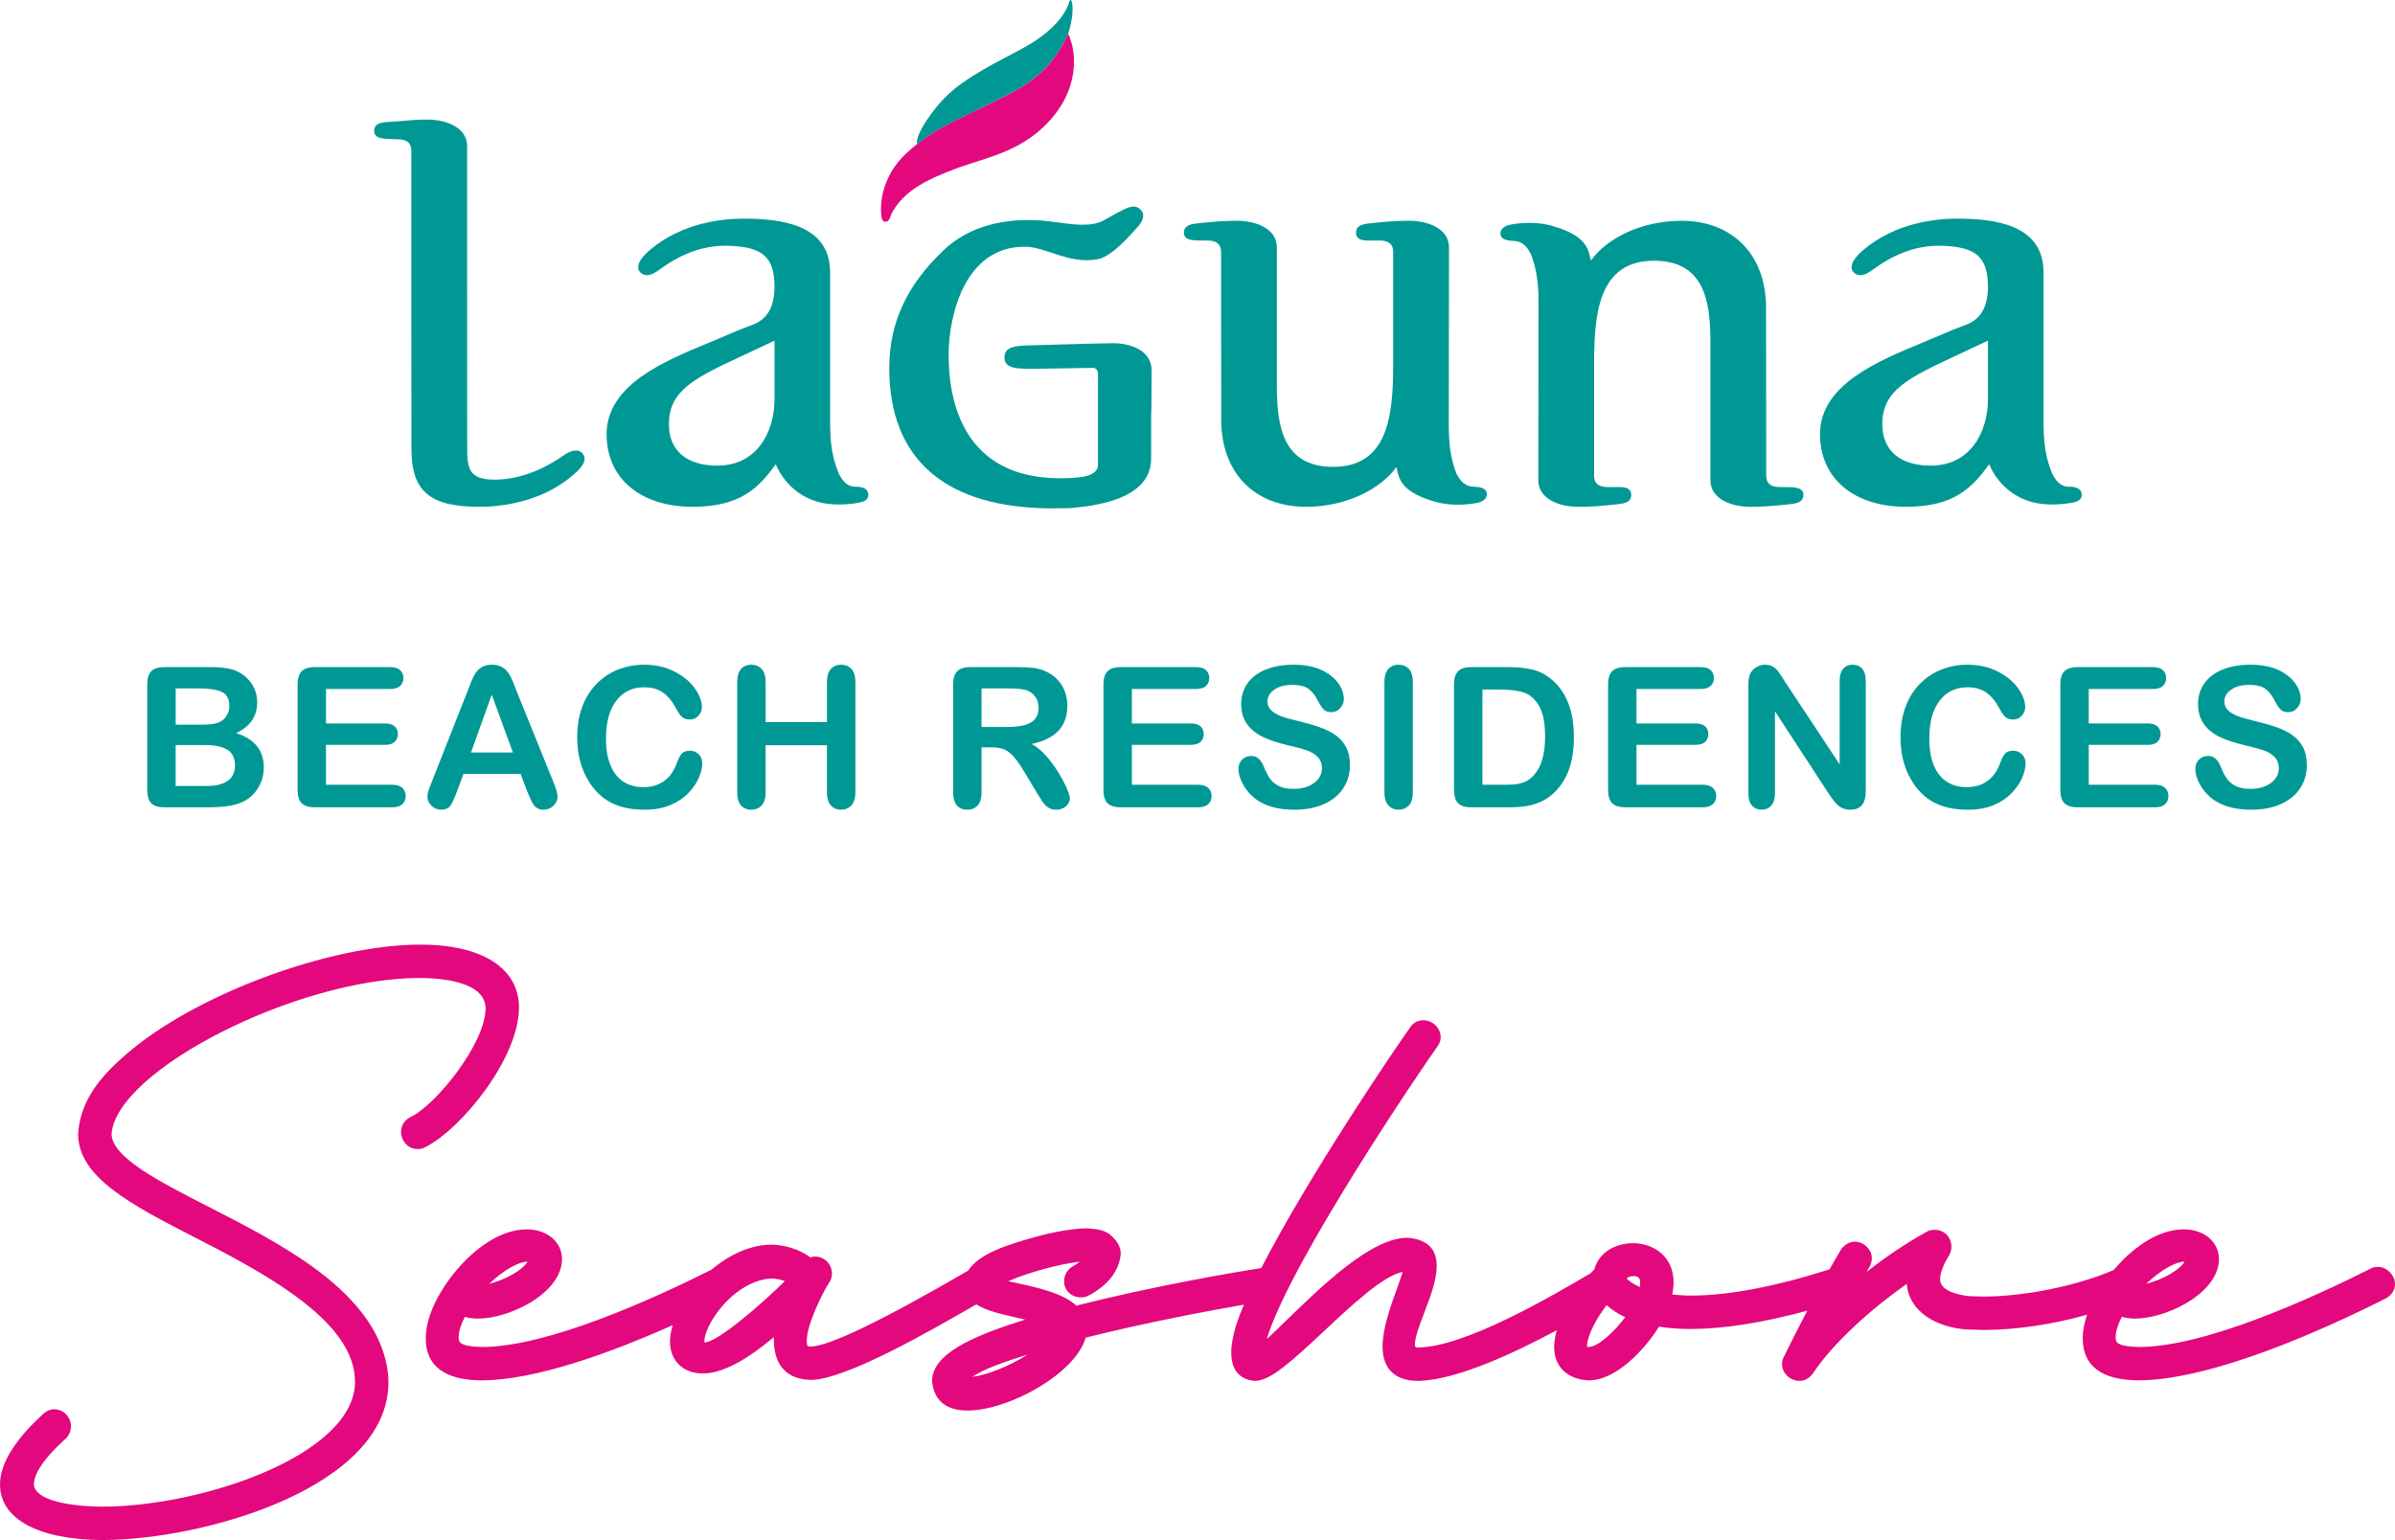 <?xml version="1.0" encoding="UTF-8"?><svg id="Layer_1" xmlns="http://www.w3.org/2000/svg" width="186.56" height="120" viewBox="0 0 912.841 587.152"><path d="M182.61,193.218c-18.79,0-25.783-5.955-25.783-21.967l-.058-53.347v-60.439c0-1.81-.519-4.247-5.107-4.372l-1.411-.038c-4.434-.108-7.637-.187-7.637-3.16,0-3.163,3.413-3.338,6.419-3.483l.224-.012c1.694-.085,3.276-.222,4.874-.356,2.632-.236,5.346-.463,8.628-.463,7.608,0,15.277,3.131,15.277,10.135l.029,114.002c-.012,4.603-.023,8.596,2.215,10.829,1.562,1.568,4.265,2.323,8.255,2.323,5.949,0,15.336-1.592,26.247-9.238l.157-.114c2.883-2.003,5.454-2.3,6.876-.886.694.705,1.032,1.513.997,2.411-.079,1.726-1.539,3.687-4.731,6.366-12.205,10.269-27.465,11.809-35.472,11.809" fill="#009895"/><path d="M401.314,193.819c-40.813,0-62.378-18.516-62.378-53.554,0-17.639,7.104-31.867,20.565-44.736,15.866-15.187,38.857-11.366,43.031-10.806,3.644.49,7.107.953,10.223.953,3.373,0,5.906-.536,7.993-1.694l2.227-1.251c4.766-2.65,7.156-3.982,9.092-3.982,1.014,0,1.877.367,2.65,1.14,2.612,2.661-.563,6.078-1.606,7.206-.21.21-.493.525-.831.898-4.69,5.25-9.788,10.124-14.053,10.873-10.992,1.912-19.525-4.81-27.713-4.81-22.749,0-28.943,26.139-28.943,41.23,0,21.25,7.891,48.319,45.197,47.01,3.676-.128,6.258-.496,7.754-.924,3.766-1.146,3.941-3.373,3.976-3.918l-.012-34.578c0-2.003-.802-2.402-1.629-2.644.006.017-.321.017-.802.017-1.364,0-3.845.05-7.06.122-3.897.073-8.888.181-14.295.242-6.914.079-9.611-.332-10.969-1.793-.676-.726-.965-1.691-.88-2.956.236-3.722,4.405-4.104,9.835-4.206,1.184-.029,4.405-.12,8.386-.236,8.357-.254,19.804-.58,23.189-.58,7.293,0,14.662,3.18,14.662,10.269l-.05,13.138c-.085,1.772-.125,3.276-.125,4.495v16.079c0,10.794-10.132,17.128-30.121,18.831l-.845.067c-2.245.067-4.381.096-6.468.096" fill="#009895"/><path d="M349.721,54.815c10.444-8.171,20.918-11.441,36.819-19.947,13.193-7.083,17.761-16.618,18.866-18.571.367-.665,1.274-2.268,1.574-3.055,0-.012.02,0,.032-.017,1.874-5.515,1.941-10.004,1.705-11.511-.175-1.146-.367-1.804-.729-1.702-.271.061-.49.796-.659,1.358-.939,2.944-4.04,8.013-11.223,13.129-7.666,5.471-18.035,9.171-29.575,17.303-9.896,6.964-15.525,17.222-16.406,19.659-.79,2.148-.883,3.067-.405,3.355" fill="#009895"/><path d="M497.739,193.218c-19.603,0-32.281-13.015-32.281-33.167,0,0-.05-63.112-.05-63.996,0-2.889-1.711-4.361-5.084-4.361h-2.294c-3.18,0-6.801,0-6.801-3.005,0-3.046,3.236-3.367,6.095-3.638l.959-.096c4.291-.417,8.007-.79,13.112-.79,7.602,0,15.272,3.142,15.272,10.153v52.831c0,16.021,2.612,30.841,21.527,30.841,21.04,0,22.801-20.105,22.801-38.968v-43.019c0-1.055-.029-4.247-5.081-4.308l-.705-.006c-.644,0-1.274.006-1.851.018-.513.012-.997.012-1.455.012-1.895,0-5.058,0-5.058-3.029s3.084-3.338,6.066-3.638l.723-.067c4.381-.434,8.15-.819,13.359-.819,7.608,0,15.277,3.142,15.277,10.153,0,3.489-.032,23.297-.05,40.673-.017,13.607-.029,25.716-.029,27.389,0,8.308,1.111,13.429,2.81,17.939,1.201,2.454,2.953,5.072,6.512,5.229l.204.012c1.737.073,4.979.201,4.979,2.921,0,.568-.271,2.504-3.632,3.242-2.064.44-4.76.694-7.392.694-2.195,0-4.224-.181-6.046-.513-.79-.146-1.507-.303-2.154-.484l-.405-.114c-4.428-1.236-7.745-2.752-10.165-4.585-3.145-2.498-3.807-5.119-4.206-6.687l-.146-.519c-.058-.204-.108-.434-.163-.688-.041-.21-.096-.542-.175-.772-5.786,8.2-18.819,15.164-34.476,15.164" fill="#009895"/><path d="M640.845,84.169c19.603,0,32.28,13.027,32.28,33.167,0,0,.061,63.127.061,63.996,0,2.9,1.705,4.367,5.072,4.367l2.294-.006c3.192,0,6.801,0,6.801,3.017,0,3.035-3.236,3.355-6.095,3.626l-.947.096c-4.302.417-8.019.79-13.117.79-7.608,0-15.277-3.131-15.277-10.153v-52.831c0-15.907-2.612-30.841-21.527-30.841-21.04,0-22.801,20.116-22.801,38.968v43.031c0,1.047.029,4.25,5.081,4.303h.711c.65,0,1.265-.006,1.845-.006.513-.023.997-.023,1.455-.023,1.895,0,5.058,0,5.058,3.04s-3.078,3.338-6.066,3.626l-.717.079c-4.381.434-8.156.807-13.365.807-7.596,0-15.277-3.131-15.277-10.153,0-3.483.032-23.285.05-40.661.017-13.607.041-25.716.041-27.389,0-8.308-1.122-13.429-2.83-17.936-1.192-2.457-2.944-5.087-6.503-5.232l-.204-.012c-1.737-.079-4.973-.204-4.973-2.921,0-.58.254-2.516,3.626-3.241,2.07-.452,4.76-.705,7.392-.705,2.195,0,4.235.187,6.046.525.802.146,1.507.297,2.154.484l.402.102c4.431,1.251,7.748,2.752,10.167,4.585,3.151,2.504,3.807,5.119,4.218,6.693l.134.525c.058.198.114.434.154.688.05.198.105.536.184.761,5.786-8.2,18.819-15.164,34.476-15.164" fill="#009895"/><path d="M263.981,193.216c-19.909,0-32.779-10.861-32.779-27.666,0-18.799,21.757-27.786,39.253-35.006,2.589-1.076,5.063-2.093,7.325-3.09,3.766-1.659,6.745-2.763,9.112-3.655q8.308-3.084,8.308-14.415c0-11.386-4.495-15.339-17.793-15.694-.309,0-.737-.023-.93-.023-12.575,0-21.915,6.809-24.979,9.031l-.466.338c-1.778,1.268-3.198,1.871-4.457,1.871-.968,0-1.848-.367-2.536-1.07-.56-.56-.837-1.303-.802-2.14.073-1.825,1.647-4.02,4.646-6.547,12.211-10.275,27.471-11.803,35.478-11.803,14.184,0,33.036,2.119,33.036,20.504v51.111c-.055,11.296-.079,17.073,3.171,25.305,1.323,2.696,3.055,5.279,6.48,5.279,3.005,0,4.641.892,4.865,2.65.35,2.69-2.245,3.192-3.638,3.463-2.204.423-4.95.676-7.532.676-2.95,0-5.544-.303-7.687-.918l-.187-.05c-12.339-3.396-16.169-14.388-16.169-14.388-6.506,8.923-13.336,16.236-31.721,16.236M295.2,129.874l-12.097,5.678c-18.163,8.488-28.159,13.176-28.159,26.168,0,10.039,6.739,15.802,18.469,15.802,15.053,0,21.787-12.738,21.787-25.36v-22.288Z" fill="#009895"/><path d="M726.469,193.216c-19.909,0-32.779-10.861-32.779-27.666,0-18.799,21.769-27.786,39.259-35.006,2.583-1.076,5.058-2.093,7.331-3.09,3.766-1.659,6.734-2.763,9.112-3.655q8.296-3.084,8.296-14.415c0-11.386-4.489-15.339-17.793-15.694-.309,0-.738-.023-.918-.023-12.587,0-21.915,6.809-24.99,9.031l-.455.338c-1.79,1.268-3.209,1.871-4.469,1.871-.968,0-1.848-.367-2.524-1.07-.56-.56-.837-1.303-.813-2.14.079-1.825,1.647-4.02,4.652-6.547,12.205-10.275,27.465-11.803,35.472-11.803,14.196,0,33.035,2.119,33.035,20.504v51.111c-.055,11.296-.079,17.073,3.172,25.305,1.323,2.696,3.055,5.279,6.486,5.279,2.999,0,4.635.892,4.871,2.65.344,2.69-2.256,3.192-3.65,3.463-2.204.423-4.95.676-7.532.676-2.95,0-5.533-.303-7.681-.918l-.192-.05c-12.339-3.396-16.158-14.388-16.158-14.388-6.518,8.923-13.336,16.236-31.733,16.236M757.689,129.874l-12.097,5.678c-18.163,8.488-28.159,13.176-28.159,26.168,0,10.039,6.739,15.802,18.481,15.802,15.041,0,21.775-12.738,21.775-25.36v-22.288Z" fill="#009895"/><path d="M408.437,16.478c.542,1.653,3.819,14.505-6.684,27.544-11.284,13.998-25.777,15.79-37.834,20.425-9.858,3.801-18.939,7.716-23.85,16.508-.705,1.268-.796,3.215-2.256,3.53-1.828.405-1.877-2.023-1.979-3.204-.122-1.364-.93-13.208,9.841-23.066,11.887-10.838,22.909-13.741,40.859-23.352,13.208-7.078,17.776-16.615,18.869-18.56.373-.676,1.274-2.268,1.586-3.067.309-.813.985,1.819,1.449,3.241" fill="#e3087e"/><path d="M79.027,307.792h-16.338c-2.361,0-4.043-.529-5.051-1.586-1.012-1.058-1.513-2.74-1.513-5.051v-40.188c0-2.357.515-4.052,1.55-5.087,1.03-1.032,2.703-1.55,5.014-1.55h17.322c2.553,0,4.764.16,6.637.474,1.869.317,3.547.925,5.033,1.823,1.263.754,2.38,1.709,3.355,2.863.971,1.156,1.714,2.432,2.225,3.829.511,1.399.766,2.876.766,4.431,0,5.349-2.676,9.263-8.023,11.743,7.025,2.238,10.539,6.589,10.539,13.056,0,2.99-.766,5.684-2.297,8.078-1.532,2.395-3.601,4.164-6.2,5.306-1.632.681-3.501,1.162-5.616,1.44-2.115.28-4.586.419-7.403.419ZM66.957,262.463v13.821h9.919c2.699,0,4.782-.255,6.254-.766,1.468-.511,2.594-1.482,3.373-2.917.606-1.021.912-2.163.912-3.428,0-2.699-.962-4.49-2.881-5.379-1.924-.887-4.85-1.331-8.789-1.331h-8.789ZM78.225,284.052h-11.269v15.608h11.633c7.316,0,10.977-2.637,10.977-7.914,0-2.699-.948-4.654-2.844-5.871-1.896-1.215-4.732-1.823-8.497-1.823Z" fill="#009895"/><path d="M148.654,262.681h-24.397v13.128h22.464c1.65,0,2.886.372,3.701,1.112.811.743,1.222,1.721,1.222,2.936s-.401,2.206-1.203,2.972-2.042,1.149-3.72,1.149h-22.464v15.207h25.236c1.7,0,2.981.397,3.847,1.185.862.791,1.295,1.842,1.295,3.154,0,1.265-.433,2.293-1.295,3.082-.866.791-2.147,1.185-3.847,1.185h-29.43c-2.361,0-4.057-.522-5.087-1.568-1.035-1.044-1.55-2.735-1.55-5.069v-40.188c0-1.554.228-2.826.693-3.811.46-.985,1.185-1.7,2.17-2.152.985-.449,2.243-.675,3.774-.675h28.591c1.723,0,3.009.383,3.847,1.149s1.258,1.769,1.258,3.009c0,1.265-.419,2.279-1.258,3.045s-2.124,1.149-3.847,1.149Z" fill="#009895"/><path d="M200.958,301.739l-2.553-6.71h-21.735l-2.553,6.856c-.998,2.676-1.851,4.481-2.553,5.415-.707.934-1.86,1.404-3.464,1.404-1.363,0-2.566-.499-3.61-1.495-1.048-.996-1.568-2.127-1.568-3.392,0-.729.119-1.482.365-2.261.242-.777.643-1.86,1.203-3.246l13.675-34.717c.387-.996.857-2.193,1.404-3.592.547-1.397,1.131-2.557,1.75-3.483.62-.923,1.431-1.671,2.443-2.243,1.007-.57,2.252-.857,3.738-.857,1.504,0,2.762.287,3.774.857,1.007.572,1.823,1.308,2.443,2.206.62.9,1.14,1.867,1.568,2.899.424,1.035.966,2.414,1.623,4.139l13.967,34.499c1.094,2.626,1.641,4.536,1.641,5.725,0,1.24-.52,2.377-1.55,3.41-1.035,1.032-2.279,1.55-3.738,1.55-.852,0-1.582-.153-2.188-.456-.611-.305-1.121-.716-1.532-1.24-.415-.522-.857-1.324-1.331-2.407-.474-1.08-.884-2.035-1.222-2.863ZM179.515,286.896h15.973l-8.059-22.063-7.914,22.063Z" fill="#009895"/><path d="M267.667,290.908c0,1.703-.419,3.544-1.258,5.525-.839,1.983-2.161,3.927-3.957,5.835-1.801,1.91-4.098,3.46-6.892,4.65-2.799,1.19-6.054,1.787-9.773,1.787-2.822,0-5.388-.269-7.695-.802-2.311-.533-4.408-1.368-6.291-2.498-1.887-1.131-3.619-2.619-5.197-4.467-1.413-1.678-2.617-3.556-3.61-5.634-.998-2.079-1.746-4.296-2.243-6.655-.501-2.357-.748-4.862-.748-7.512,0-4.303.625-8.155,1.878-11.56,1.249-3.403,3.045-6.314,5.379-8.734,2.334-2.418,5.069-4.26,8.205-5.525,3.136-1.263,6.478-1.896,10.029-1.896,4.326,0,8.178.864,11.56,2.589,3.378,1.728,5.967,3.861,7.768,6.4,1.796,2.541,2.699,4.941,2.699,7.202,0,1.24-.438,2.334-1.313,3.282s-1.933,1.422-3.173,1.422c-1.386,0-2.425-.328-3.118-.985s-1.468-1.787-2.316-3.392c-1.413-2.648-3.072-4.631-4.978-5.944-1.91-1.313-4.262-1.969-7.057-1.969-4.449,0-7.996,1.691-10.63,5.069-2.639,3.38-3.957,8.182-3.957,14.405,0,4.157.583,7.617,1.75,10.375,1.167,2.76,2.817,4.821,4.96,6.181,2.138,1.363,4.641,2.042,7.512,2.042,3.109,0,5.744-.77,7.895-2.316,2.152-1.543,3.774-3.811,4.868-6.801.46-1.409,1.03-2.557,1.714-3.446.679-.887,1.773-1.331,3.282-1.331,1.285,0,2.393.451,3.319,1.349.921.9,1.386,2.019,1.386,3.355Z" fill="#009895"/><path d="M291.818,259.983v15.317h23.376v-15.317c0-2.188.492-3.829,1.477-4.923s2.279-1.641,3.884-1.641c1.627,0,2.945.542,3.957,1.623,1.007,1.083,1.513,2.731,1.513,4.941v42.12c0,2.213-.511,3.866-1.532,4.96s-2.334,1.641-3.939,1.641c-1.632,0-2.931-.554-3.902-1.659-.976-1.105-1.459-2.753-1.459-4.941v-17.979h-23.376v17.979c0,2.213-.511,3.866-1.532,4.96s-2.334,1.641-3.939,1.641c-1.632,0-2.931-.554-3.902-1.659-.976-1.105-1.459-2.753-1.459-4.941v-42.12c0-2.188.479-3.829,1.44-4.923.957-1.094,2.266-1.641,3.92-1.641,1.627,0,2.945.542,3.957,1.623,1.007,1.083,1.513,2.731,1.513,4.941Z" fill="#009895"/><path d="M377.9,284.927h-3.793v17.176c0,2.261-.497,3.927-1.495,4.996s-2.297,1.605-3.902,1.605c-1.728,0-3.063-.561-4.011-1.678s-1.422-2.758-1.422-4.923v-41.136c0-2.334.524-4.023,1.568-5.069,1.044-1.044,2.735-1.568,5.069-1.568h17.614c2.43,0,4.508.105,6.236.31,1.728.207,3.282.627,4.668,1.258,1.678.707,3.159,1.714,4.449,3.027s2.266,2.84,2.936,4.577c.67,1.739,1.003,3.581,1.003,5.525,0,3.989-1.126,7.173-3.373,9.555-2.247,2.384-5.657,4.073-10.229,5.069,1.919,1.021,3.756,2.53,5.507,4.522,1.75,1.994,3.314,4.116,4.686,6.364,1.372,2.25,2.443,4.28,3.209,6.09.766,1.812,1.149,3.059,1.149,3.738,0,.707-.223,1.404-.675,2.097s-1.062,1.24-1.842,1.641-1.678.602-2.699.602c-1.217,0-2.238-.287-3.063-.857s-1.536-1.295-2.133-2.17-1.404-2.163-2.425-3.866l-4.34-7.221c-1.554-2.648-2.949-4.668-4.176-6.054s-2.475-2.334-3.738-2.844-2.858-.766-4.777-.766ZM384.1,262.463h-9.992v14.697h9.7c2.603,0,4.791-.223,6.564-.675,1.773-.449,3.132-1.215,4.066-2.297.934-1.08,1.404-2.571,1.404-4.467,0-1.482-.378-2.79-1.131-3.92s-1.801-1.974-3.136-2.535c-1.263-.533-3.756-.802-7.476-.802Z" fill="#009895"/><path d="M455.805,262.681h-24.397v13.128h22.464c1.655,0,2.886.372,3.701,1.112.816.743,1.222,1.721,1.222,2.936s-.401,2.206-1.203,2.972-2.042,1.149-3.72,1.149h-22.464v15.207h25.236c1.7,0,2.986.397,3.847,1.185.862.791,1.295,1.842,1.295,3.154,0,1.265-.433,2.293-1.295,3.082-.862.791-2.147,1.185-3.847,1.185h-29.43c-2.357,0-4.052-.522-5.087-1.568-1.035-1.044-1.55-2.735-1.55-5.069v-40.188c0-1.554.232-2.826.693-3.811s1.185-1.7,2.17-2.152c.985-.449,2.243-.675,3.774-.675h28.591c1.728,0,3.009.383,3.847,1.149s1.258,1.769,1.258,3.009c0,1.265-.419,2.279-1.258,3.045s-2.12,1.149-3.847,1.149Z" fill="#009895"/><path d="M514.527,291.746c0,3.234-.834,6.14-2.498,8.716-1.664,2.578-4.103,4.595-7.312,6.054s-7.016,2.188-11.414,2.188c-5.274,0-9.628-.996-13.056-2.99-2.43-1.434-4.408-3.348-5.926-5.744-1.518-2.393-2.279-4.723-2.279-6.984,0-1.313.456-2.437,1.368-3.373.912-.934,2.074-1.404,3.483-1.404,1.144,0,2.111.365,2.899,1.094s1.463,1.812,2.024,3.246c.679,1.703,1.418,3.125,2.206,4.267.789,1.144,1.901,2.086,3.337,2.826,1.436.743,3.319,1.112,5.653,1.112,3.209,0,5.817-.748,7.822-2.243s3.009-3.36,3.009-5.598c0-1.773-.542-3.214-1.623-4.321-1.08-1.105-2.48-1.951-4.194-2.535s-4.007-1.203-6.874-1.86c-3.843-.898-7.057-1.951-9.646-3.154s-4.645-2.844-6.163-4.923-2.279-4.661-2.279-7.749c0-2.94.802-5.555,2.407-7.841,1.605-2.284,3.925-4.041,6.965-5.27,3.041-1.226,6.614-1.842,10.722-1.842,3.282,0,6.122.408,8.515,1.222,2.393.816,4.381,1.896,5.963,3.246s2.735,2.767,3.464,4.249c.729,1.484,1.094,2.931,1.094,4.34,0,1.29-.456,2.45-1.368,3.483-.912,1.035-2.047,1.55-3.41,1.55-1.24,0-2.184-.31-2.826-.93s-1.345-1.634-2.097-3.045c-.971-2.017-2.138-3.592-3.501-4.723s-3.551-1.696-6.564-1.696c-2.794,0-5.051.615-6.765,1.842-1.714,1.229-2.571,2.705-2.571,4.431,0,1.071.292,1.994.875,2.772.583.78,1.386,1.447,2.407,2.006,1.021.561,2.056.998,3.1,1.313,1.044.317,2.772.78,5.178,1.386,3.013.707,5.744,1.484,8.187,2.334,2.443.852,4.522,1.885,6.236,3.1,1.714,1.217,3.05,2.753,4.011,4.613s1.44,4.139,1.44,6.838Z" fill="#009895"/><path d="M527.665,302.103v-42.12c0-2.188.497-3.829,1.495-4.923s2.284-1.641,3.866-1.641c1.627,0,2.949.542,3.957,1.623,1.007,1.083,1.513,2.731,1.513,4.941v42.12c0,2.213-.506,3.866-1.513,4.96s-2.329,1.641-3.957,1.641c-1.554,0-2.84-.554-3.847-1.659s-1.513-2.753-1.513-4.941Z" fill="#009895"/><path d="M560.823,254.33h14.113c3.67,0,6.82.342,9.445,1.021,2.626.681,5.01,1.958,7.148,3.829,5.566,4.766,8.351,12.012,8.351,21.735,0,3.209-.278,6.14-.839,8.789-.561,2.651-1.422,5.039-2.589,7.166-1.167,2.129-2.662,4.03-4.486,5.707-1.436,1.29-3.004,2.323-4.704,3.1-1.7.78-3.533,1.327-5.488,1.641-1.956.317-4.162.474-6.619.474h-14.113c-1.969,0-3.451-.296-4.449-.893-.998-.595-1.646-1.434-1.951-2.516-.305-1.08-.456-2.484-.456-4.212v-39.203c0-2.334.524-4.023,1.568-5.069,1.044-1.044,2.735-1.568,5.069-1.568ZM565.017,262.9v36.286h8.205c1.801,0,3.209-.048,4.23-.146,1.021-.096,2.079-.34,3.173-.729,1.094-.387,2.042-.934,2.844-1.641,3.624-3.063,5.434-8.337,5.434-15.827,0-5.274-.798-9.226-2.389-11.852s-3.556-4.296-5.89-5.014c-2.334-.716-5.156-1.076-8.461-1.076h-7.148Z" fill="#009895"/><path d="M648.137,262.681h-24.397v13.128h22.464c1.655,0,2.886.372,3.701,1.112.816.743,1.222,1.721,1.222,2.936s-.401,2.206-1.203,2.972-2.042,1.149-3.72,1.149h-22.464v15.207h25.236c1.7,0,2.986.397,3.847,1.185.862.791,1.295,1.842,1.295,3.154,0,1.265-.433,2.293-1.295,3.082-.862.791-2.147,1.185-3.847,1.185h-29.43c-2.357,0-4.052-.522-5.087-1.568-1.035-1.044-1.55-2.735-1.55-5.069v-40.188c0-1.554.232-2.826.693-3.811s1.185-1.7,2.17-2.152c.985-.449,2.243-.675,3.774-.675h28.591c1.728,0,3.009.383,3.847,1.149s1.258,1.769,1.258,3.009c0,1.265-.419,2.279-1.258,3.045s-2.12,1.149-3.847,1.149Z" fill="#009895"/><path d="M680.347,259.91l20.823,31.508v-31.8c0-2.065.442-3.615,1.331-4.65.889-1.032,2.083-1.55,3.592-1.55,1.554,0,2.785.517,3.683,1.55.898,1.035,1.349,2.585,1.349,4.65v42.048c0,4.693-1.946,7.038-5.835,7.038-.971,0-1.846-.141-2.626-.419-.78-.28-1.509-.723-2.188-1.331-.679-.606-1.313-1.317-1.896-2.133-.583-.814-1.167-1.646-1.75-2.498l-20.313-31.144v31.326c0,2.042-.474,3.588-1.422,4.631s-2.165,1.568-3.647,1.568c-1.532,0-2.758-.529-3.683-1.586s-1.386-2.594-1.386-4.613v-41.245c0-1.75.196-3.123.583-4.121.46-1.094,1.226-1.988,2.297-2.68s2.225-1.039,3.464-1.039c.971,0,1.805.16,2.498.474.693.317,1.299.743,1.823,1.276.524.536,1.058,1.229,1.605,2.079.547.852,1.112,1.739,1.696,2.662Z" fill="#009895"/><path d="M772.036,290.908c0,1.703-.419,3.544-1.258,5.525-.839,1.983-2.156,3.927-3.957,5.835-1.801,1.91-4.098,3.46-6.892,4.65s-6.054,1.787-9.773,1.787c-2.822,0-5.384-.269-7.695-.802s-4.408-1.368-6.291-2.498-3.615-2.619-5.197-4.467c-1.409-1.678-2.612-3.556-3.61-5.634s-1.746-4.296-2.243-6.655c-.497-2.357-.748-4.862-.748-7.512,0-4.303.625-8.155,1.878-11.56,1.254-3.403,3.045-6.314,5.379-8.734,2.334-2.418,5.069-4.26,8.205-5.525,3.136-1.263,6.478-1.896,10.029-1.896,4.326,0,8.182.864,11.56,2.589,3.378,1.728,5.967,3.861,7.768,6.4,1.801,2.541,2.699,4.941,2.699,7.202,0,1.24-.438,2.334-1.313,3.282s-1.933,1.422-3.173,1.422c-1.386,0-2.425-.328-3.118-.985s-1.463-1.787-2.316-3.392c-1.409-2.648-3.068-4.631-4.978-5.944s-4.262-1.969-7.057-1.969c-4.449,0-7.991,1.691-10.63,5.069-2.639,3.38-3.957,8.182-3.957,14.405,0,4.157.583,7.617,1.75,10.375,1.167,2.76,2.822,4.821,4.96,6.181,2.138,1.363,4.645,2.042,7.512,2.042,3.113,0,5.744-.77,7.895-2.316,2.152-1.543,3.774-3.811,4.868-6.801.46-1.409,1.035-2.557,1.714-3.446.679-.887,1.773-1.331,3.282-1.331,1.29,0,2.393.451,3.319,1.349.925.9,1.386,2.019,1.386,3.355Z" fill="#009895"/><path d="M820.511,262.681h-24.397v13.128h22.464c1.655,0,2.886.372,3.701,1.112.816.743,1.222,1.721,1.222,2.936s-.401,2.206-1.203,2.972-2.042,1.149-3.72,1.149h-22.464v15.207h25.236c1.7,0,2.986.397,3.847,1.185.862.791,1.295,1.842,1.295,3.154,0,1.265-.433,2.293-1.295,3.082-.862.791-2.147,1.185-3.847,1.185h-29.43c-2.357,0-4.052-.522-5.087-1.568-1.035-1.044-1.55-2.735-1.55-5.069v-40.188c0-1.554.232-2.826.693-3.811s1.185-1.7,2.17-2.152c.985-.449,2.243-.675,3.774-.675h28.591c1.728,0,3.009.383,3.847,1.149s1.258,1.769,1.258,3.009c0,1.265-.419,2.279-1.258,3.045s-2.12,1.149-3.847,1.149Z" fill="#009895"/><path d="M879.234,291.746c0,3.234-.834,6.14-2.498,8.716-1.664,2.578-4.103,4.595-7.312,6.054s-7.016,2.188-11.414,2.188c-5.274,0-9.628-.996-13.056-2.99-2.43-1.434-4.408-3.348-5.926-5.744-1.518-2.393-2.279-4.723-2.279-6.984,0-1.313.456-2.437,1.368-3.373.912-.934,2.074-1.404,3.483-1.404,1.144,0,2.111.365,2.899,1.094s1.463,1.812,2.024,3.246c.679,1.703,1.418,3.125,2.206,4.267.789,1.144,1.901,2.086,3.337,2.826,1.436.743,3.319,1.112,5.653,1.112,3.209,0,5.817-.748,7.822-2.243s3.009-3.36,3.009-5.598c0-1.773-.542-3.214-1.623-4.321-1.08-1.105-2.48-1.951-4.194-2.535s-4.007-1.203-6.874-1.86c-3.843-.898-7.057-1.951-9.646-3.154s-4.645-2.844-6.163-4.923-2.279-4.661-2.279-7.749c0-2.94.802-5.555,2.407-7.841,1.605-2.284,3.925-4.041,6.965-5.27,3.041-1.226,6.614-1.842,10.722-1.842,3.282,0,6.122.408,8.515,1.222,2.393.816,4.381,1.896,5.963,3.246s2.735,2.767,3.464,4.249c.729,1.484,1.094,2.931,1.094,4.34,0,1.29-.456,2.45-1.368,3.483-.912,1.035-2.047,1.55-3.41,1.55-1.24,0-2.184-.31-2.826-.93s-1.345-1.634-2.097-3.045c-.971-2.017-2.138-3.592-3.501-4.723s-3.551-1.696-6.564-1.696c-2.794,0-5.051.615-6.765,1.842-1.714,1.229-2.571,2.705-2.571,4.431,0,1.071.292,1.994.875,2.772.583.78,1.386,1.447,2.407,2.006,1.021.561,2.056.998,3.1,1.313,1.044.317,2.772.78,5.178,1.386,3.013.707,5.744,1.484,8.187,2.334,2.443.852,4.522,1.885,6.236,3.1,1.714,1.217,3.05,2.753,4.011,4.613s1.44,4.139,1.44,6.838Z" fill="#009895"/><path d="M197.805,384.124c0-15.019-14.04-23.986-37.557-23.986-34.953,0-86.457,19.272-112.453,42.07-11.853,10.218-17.239,19.185-18.011,29.984l-.006.179c0,16.471,20.384,26.984,43.987,39.158l1.48.764c29.064,14.81,60.073,32.456,60.073,54.499,0,27.63-57.72,47.63-96.601,47.63-15.913-.195-25.798-3.497-25.798-8.616,0-2.401,1.582-7.851,12.173-17.362l.097-.092c1.168-1.167,1.866-2.886,1.866-4.598,0-3.106-2.47-6.459-6.461-6.459-1.457,0-3.014.68-4.175,1.82-10.895,9.963-16.419,19.006-16.419,26.877,0,13.046,14.455,20.956,38.687,21.16,39.25,0,109.362-20.107,109.362-60.172,0-2.909-.409-5.916-1.209-8.915-6.967-27.098-40.344-44.162-67.162-57.873-19.05-9.74-37.048-18.94-37.168-27.918,2.035-24.464,71.017-59.405,117.361-59.405,7.578,0,25.202,1.134,25.202,11.632,0,13.089-18.739,36.726-28.773,41.487-2.194,1.1-3.453,3.151-3.453,5.629,0,3.12,2.52,6.461,6.271,6.461.675,0,1.785,0,2.925-.697,13.851-6.922,35.762-33.987,35.762-53.257Z" fill="#e3087e"/><path d="M906.382,483.016c-.677,0-1.791,0-2.935.7-22.173,11.168-63.015,29.831-88.228,29.832-8.86-.198-8.86-2.069-8.86-3.72,0-2.08.849-4.841,2.367-7.774,1.488.446,3.182.665,5.118.665,5.593,0,12.854-2.146,18.953-5.603,8.229-4.676,12.949-10.896,12.949-17.063,0-6.582-5.649-11.359-13.434-11.359-4.325,0-11.22,1.44-19.501,8.303-2.458,2.04-4.92,4.499-7.223,7.213-14.106,6.072-33.949,10.114-49.895,10.116l-5.383-.188c-1.994-.206-10.859-1.406-10.859-6.358,0-2.347,1.29-5.798,3.368-9.007l.138-.24c.534-1.07.829-2.203.829-3.191,0-3.623-2.755-6.461-6.272-6.461-.705,0-1.998,0-3.167.73-7.581,4.189-15.537,9.529-22.937,15.347.413-.719.793-1.373,1.13-1.955l.074-.138c.43-.862.828-1.846.828-3.19,0-3.281-3.078-6.27-6.459-6.27-2.029,0-3.891,1.042-5.241,2.934l-.097.146c-1.225,1.999-2.705,4.568-4.316,7.452-20.439,6.547-38.641,10.011-52.729,10.011-2.521,0-4.846-.172-7.228-.419.33-1.616.496-3.161.496-4.619,0-10.265-8.039-14.939-15.507-14.939-6.122,0-12.899,3.113-14.703,10.041-.494.462-.991.954-1.487,1.466-15.389,9.105-48.011,28.086-65.603,28.259-1.171,0-1.266-.095-1.266-1.268,0-2.689,1.798-7.412,3.537-11.98,2.337-6.14,4.755-12.489,4.755-17.796,0-6.588-3.581-10.116-10.946-10.785l-.227-.011c-13.736,0-32.508,18.262-46.215,31.596-2.503,2.436-5.18,5.039-7.383,7.049.167-.546.353-1.144.562-1.799,10.066-30.015,58.347-101.255,64.462-109.735.867-1.155,1.253-2.258,1.253-3.575,0-3.501-3.044-6.459-6.648-6.459-2.006,0-3.795.954-4.854,2.543-5.098,7.049-38.746,56.588-56.873,91.949-10.181,1.55-41.916,7.004-70.479,14.329-5.063-4.901-16.103-7.233-24.338-8.973-.529-.112-1.084-.229-1.64-.349,7.906-3.439,19.9-6.662,27.269-7.438-.72.586-1.574,1.161-2.625,1.745-2.09,1.19-3.337,3.342-3.337,5.754,0,3.411,2.755,6.083,6.272,6.083.701,0,1.982,0,3.146-.718,7.318-3.898,11.522-9.315,12.16-15.67l.013-.25c0-2.186-1.008-4.303-2.997-6.292-2.75-2.749-5.171-2.964-8.837-3.289l-.807-.072-.228-.011c-5.077,0-12.729,1.304-20.463,3.487-10.481,2.933-20.812,6.337-24.821,12.624l-.28.162c-32.846,19.09-52.961,28.77-59.787,28.77-1.061,0-1.458,0-1.458-2.209,0-6.377,6.401-18.893,8.405-21.932.801-1.094,1.207-2.338,1.207-3.699,0-3.562-2.897-6.461-6.458-6.461-.656,0-1.259.134-1.812.324-4.078-3.187-10.28-4.846-14.774-4.846-7.54,0-15.684,3.442-22.914,9.56-22.333,11.205-62.54,29.452-87.472,29.453-8.861-.198-8.861-2.069-8.861-3.72,0-2.079.849-4.84,2.368-7.774,1.488.446,3.182.665,5.118.665,5.593,0,12.854-2.146,18.952-5.603,8.23-4.676,12.95-10.896,12.95-17.063,0-6.582-5.649-11.359-13.433-11.359-4.325,0-11.219,1.44-19.501,8.304-9.44,7.834-18.997,21.757-18.997,33.21,0,10.469,7.044,15.875,20.971,16.07,21.001,0,50.101-10.76,73.161-21.067-.665,2.209-1.029,4.341-1.029,6.316,0,7.245,5.02,12.113,12.492,12.113,7.1,0,16.003-4.552,27.106-13.881-.013.342-.019.68-.019,1.014,0,9.682,4.952,15.121,13.999,15.317,13.226,0,45.541-18.619,63.163-28.8,3.807,2.433,9.525,3.738,15.46,5.086,1.061.241,2.132.484,3.194.735-21.577,6.681-35.51,13.508-35.51,23.492l.016.277c.554,4.969,3.332,10.893,13.417,10.893,16.034,0,41.364-14.3,45.095-27.784,22.797-5.726,47.073-10.283,60.336-12.593-1.124,2.639-2.089,5.116-2.852,7.38-1.376,4.589-1.99,7.949-1.99,10.896,0,8.79,5.582,10.53,8.909,10.785l.191.008c5.741,0,13.772-7.257,26.399-19.098,10.101-9.472,22.531-21.126,29.811-22.432-.446,1.666-1.36,4.19-2.193,6.494-2.426,6.707-5.446,15.054-5.446,21.98,0,8.418,4.771,13.055,13.434,13.055l.655-.002c14.328-.516,35.252-10.192,52.321-19.302-.572,2.091-.932,4.159-1.011,6.149l-.002.1c0,7.611,4.9,12.42,13.109,12.862l.135.004c10.462,0,21.48-11.979,26.724-20.48,3.812.592,7.79.881,12.102.881,12.454,0,27.353-2.347,44.422-6.972-3.679,7.023-7.05,13.679-8.923,17.58-.687,1.135-.687,2.236-.687,2.908,0,3.341,3.106,6.271,6.647,6.271,1.867,0,3.482-.849,4.938-2.595l.17-.229c7.865-11.971,23.243-25.414,35.788-34.155.824,10.91,11.771,16.583,22.625,17.373l6.588.193c12.439,0,26.79-2.192,39.487-5.802-1.051,3.051-1.655,6.081-1.655,8.956,0,10.469,7.044,15.875,20.971,16.07,28.295,0,71.301-19.532,94.412-31.172,2.213-1.108,3.643-3.244,3.643-5.441,0-3.479-3.078-6.648-6.459-6.648ZM818.046,489.459c5.658-5.514,11.527-8.412,14.268-8.412.117,0,.219.004.308.012-.528.922-2.17,2.857-6.228,5.097l-.06.034c-1.975,1.161-5.298,2.477-8.288,3.27ZM625.14,489.099c0,.537-.04,1.07-.119,1.596-2.628-1.16-4.583-2.582-4.988-3.32.296-.318,1.263-.863,2.708-.863,2.113,0,2.398,1.309,2.398,2.588ZM619.451,502.157c-4.241,5.71-10.352,11.271-13.861,11.391h-.376c-.137,0-.238-.009-.311-.019-.009-.06-.016-.137-.017-.231.137-4.646,4.067-11.259,7.458-15.706,1.979,1.804,4.377,3.344,7.106,4.565ZM391.589,516.463c-6.72,4.312-15.276,7.772-20.993,8.457.976-.603,2.292-1.354,4.07-2.276,4.981-2.373,10.541-4.167,16.923-6.181ZM279.101,494.138c.031-.027.062-.053.093-.081,4.146-3.588,9.22-6.311,14.738-6.602,1.784.009,3.702.392,5.208.982-7.865,7.792-25.349,23.232-30.62,23.411-.021-.112-.039-.278-.039-.512,0-3.871,4.171-11.578,10.621-17.199ZM186.499,489.459c5.658-5.513,11.528-8.412,14.268-8.412.117,0,.219.004.308.012-.529.922-2.17,2.857-6.228,5.097l-.06.034c-1.974,1.161-5.298,2.478-8.288,3.27Z" fill="#e3087e"/></svg>
